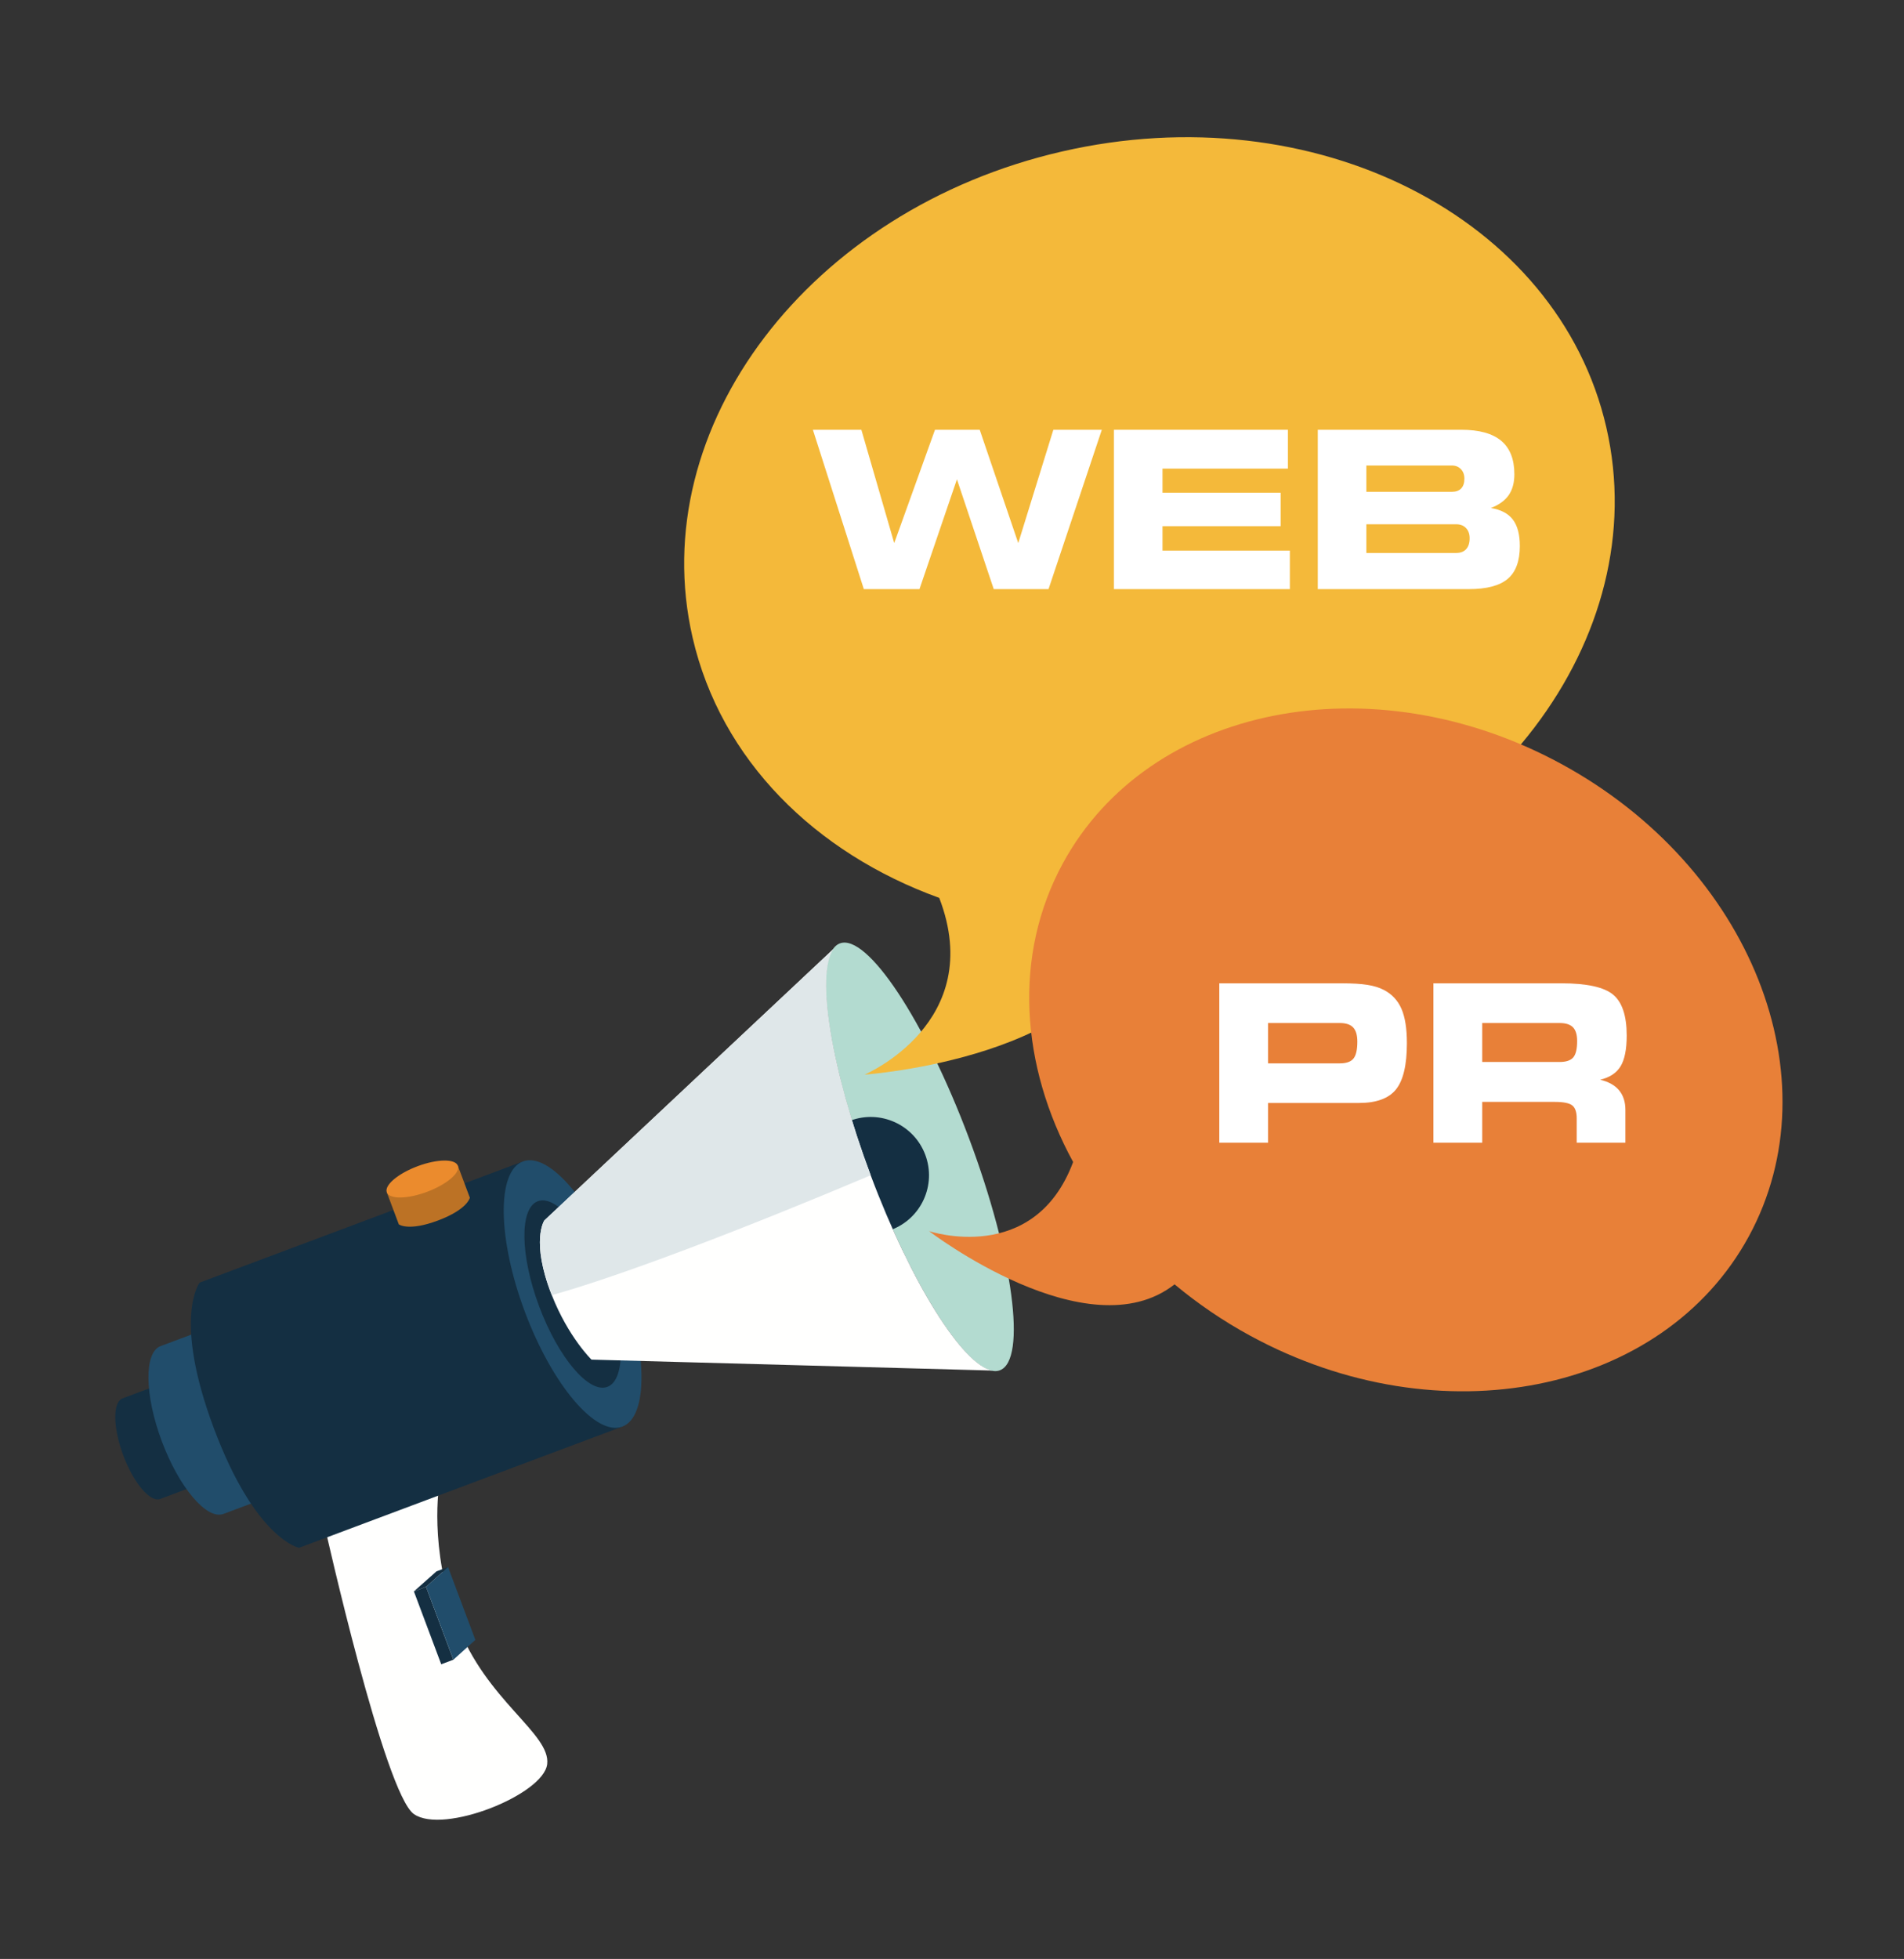 <?xml version="1.0" encoding="UTF-8"?>
<!DOCTYPE svg PUBLIC "-//W3C//DTD SVG 1.1//EN" "http://www.w3.org/Graphics/SVG/1.1/DTD/svg11.dtd">
<svg version="1.1" xmlns="http://www.w3.org/2000/svg" xmlns:xlink="http://www.w3.org/1999/xlink" x="0" y="0" width="417" height="429" viewBox="0, 0, 417, 429">
  <rect x="0" y="0" width="417" height="429" fill="#333333" stroke="none"/>
  <g id="Layer_1">
    <path d="M0.06,0.043 L416.226,0.043 L416.226,429 L0.06,429 z" fill="#92AD3C" display="none"/>
    <path d="M119.838,386.35 C119.015,393.053 97.106,401.759 90.662,397.284 C84.219,392.809 71.162,334.454 71.162,334.454 L96.231,325.057 C96.231,325.057 93.805,338.759 100.114,355.588 C106.422,372.419 120.662,379.64 119.838,386.35" fill="#FFFFFE"/>
    <path d="M36.77,302.516 L26.84,306.239 C24.652,307.059 24.728,312.654 27.006,318.734 C29.285,324.813 32.907,329.079 35.093,328.26 L45.023,324.537 C45.023,324.537 47.283,321.623 43.836,312.426 C40.387,303.225 36.77,302.516 36.77,302.516" fill="#142F42"/>
    <path d="M51.738,288.582 L35.166,294.792 C31.518,296.16 31.642,305.496 35.445,315.647 C39.249,325.792 45.291,332.908 48.941,331.541 L65.514,325.33 C65.514,325.33 69.285,320.469 63.53,305.119 C57.775,289.764 51.738,288.582 51.738,288.582" fill="#214D6B"/>
    <path d="M212.236,249.304 C221.912,275.118 224.936,297.856 218.986,300.086 C213.039,302.314 200.371,283.193 190.694,257.379 C181.02,231.565 177.996,208.828 183.943,206.598 C189.893,204.368 202.561,223.491 212.236,249.304" fill="#B3DBD0"/>
    <path d="M136.292,312.425 L65.488,338.965 C65.488,338.965 55.947,337.095 46.853,312.83 C37.757,288.566 43.719,280.89 43.719,280.89 L114.523,254.35 C114.523,254.35 113.786,272.729 118.721,285.892 C123.655,299.057 136.292,312.425 136.292,312.425" fill="#142F42"/>
    <path d="M135.854,279.471 C141.865,295.507 142.062,310.263 136.292,312.425 C130.523,314.587 120.973,303.337 114.961,287.301 C108.951,271.268 108.756,256.511 114.523,254.35 C120.293,252.186 129.844,263.437 135.854,279.471" fill="#214D6B"/>
    <path d="M100.275,255.28 L102.905,262.297 C102.905,262.297 102.404,264.855 95.903,267.29 C89.402,269.726 87.345,268.129 87.345,268.129 L84.715,261.112 C84.715,261.112 89.641,261.311 93.166,259.989 C96.695,258.666 100.275,255.28 100.275,255.28" fill="#BC7225"/>
    <path d="M132.721,280.645 C136.928,291.87 137.065,302.199 133.027,303.713 C128.99,305.228 122.303,297.352 118.095,286.127 C113.889,274.902 113.752,264.572 117.788,263.061 C121.827,261.546 128.514,269.419 132.721,280.645" fill="#142F42"/>
    <path d="M202.648,252.897 C205.125,259.5 201.779,266.858 195.176,269.333 C188.572,271.808 181.213,268.463 178.738,261.859 C176.264,255.256 179.61,247.897 186.213,245.424 C192.816,242.948 200.175,246.296 202.648,252.897" fill="#142F42"/>
    <path d="M99.291,363.469 L96.633,364.466 L90.65,348.508 L93.31,347.512 L99.291,363.469" fill="#142F42"/>
    <path d="M99.291,363.469 L104.109,359.128 L98.128,343.171 L93.31,347.512 L99.291,363.469" fill="#214D6B"/>
    <path d="M98.128,343.171 L95.593,344.12 L90.65,348.508 L93.31,347.512 L98.128,343.171" fill="#142F42"/>
    <path d="M190.694,257.379 C181.955,234.064 178.67,213.312 182.492,207.86 L119.223,267.266 C119.223,267.266 116.172,271.749 120.852,283.63 C124.474,292.829 129.542,297.749 129.542,297.749 L217.301,300.143 C210.874,298.935 199.542,280.982 190.694,257.379" fill="#FFFFFE"/>
    <path d="M183.945,206.598 L183.945,206.598" fill="#FFFFFE"/>
    <path d="M218.986,300.086 L218.986,300.086" fill="#FFFFFE"/>
    <path d="M190.694,257.379 C181.955,234.064 178.67,213.312 182.492,207.86 L119.223,267.266 C119.223,267.266 116.172,271.749 120.852,283.63 C135.854,279.471 163.17,269.023 190.694,257.379" fill="#DFE7E9"/>
    <path d="M183.945,206.598 L183.945,206.598" fill="#FFFFFE"/>
    <path d="M91.446,255.399 C95.742,253.787 99.697,253.736 100.275,255.28 C100.855,256.825 97.841,259.387 93.544,260.998 C89.25,262.608 85.294,262.657 84.715,261.112 C84.137,259.568 87.152,257.009 91.446,255.399" fill="#EB8B2D"/>
    <path d="M232.582,33.178 C177.312,45.876 141.093,93.516 151.677,139.585 C157.847,166.435 178.564,186.805 205.707,196.63 C216.205,223.97 189.341,235.34 189.341,235.34 C189.341,235.34 241.785,231.652 246.998,203.072 C254.846,202.843 262.854,201.863 270.912,200.012 C326.177,187.315 362.393,139.676 351.808,93.605 C341.225,47.536 287.848,20.481 232.582,33.178" fill="#F4B93A"/>
    <path d="M341.938,167.294 C300.447,144.74 251.572,154.495 232.773,189.08 C221.816,209.237 223.512,233.373 235.03,254.475 C226.509,277.326 203.469,269.607 203.469,269.607 C203.469,269.607 238.232,296.228 257.244,281.264 C262.269,285.45 267.807,289.254 273.855,292.54 C315.345,315.094 364.219,305.338 383.018,270.754 C401.82,236.166 383.428,189.846 341.938,167.294" fill="#E88038"/>
    <path d="M201.377,129.014 L189.189,129.014 L178.033,94.116 L188.65,94.116 L195.846,118.936 L204.775,94.116 L214.572,94.116 L223.01,118.936 L230.697,94.116 L241.314,94.116 L229.642,129.014 L217.642,129.014 L209.58,104.967 z" fill="#FFFFFF"/>
    <path d="M282.072,102.623 L254.603,102.623 L254.603,107.897 L280.478,107.897 L280.478,115.233 L254.603,115.233 L254.603,120.577 L282.494,120.577 L282.494,129.014 L243.963,129.014 L243.963,94.116 L282.072,94.116 z" fill="#FFFFFF"/>
    <path d="M318.939,121.092 Q320.346,121.092 321.107,120.26 Q321.869,119.428 321.869,117.881 Q321.869,116.475 321.072,115.643 Q320.275,114.811 318.939,114.811 L299.252,114.811 L299.252,121.092 z M317.978,107.709 Q319.314,107.709 320.017,106.971 Q320.721,106.233 320.721,104.827 Q320.721,103.538 319.959,102.741 Q319.197,101.944 317.978,101.944 L299.252,101.944 L299.252,107.709 z M321.681,129.014 L288.611,129.014 L288.611,94.116 L320.041,94.116 Q325.9,94.116 328.783,96.53 Q331.666,98.944 331.666,103.866 Q331.666,106.655 330.412,108.448 Q329.158,110.241 326.51,111.248 Q329.814,111.788 331.338,113.791 Q332.861,115.795 332.861,119.569 Q332.861,124.514 330.213,126.764 Q327.564,129.014 321.681,129.014 z" fill="#FFFFFF"/>
    <path d="M293.431,224.036 L277.728,224.036 L277.728,232.872 L293.431,232.872 Q295.564,232.872 296.42,231.829 Q297.275,230.786 297.275,228.114 Q297.275,225.981 296.361,225.008 Q295.447,224.036 293.431,224.036 z M293.806,215.34 Q297.369,215.34 299.49,215.68 Q301.611,216.02 303.088,216.794 Q305.736,218.176 306.931,220.907 Q308.127,223.637 308.127,228.442 Q308.127,235.614 305.736,238.579 Q303.345,241.544 297.65,241.544 L277.728,241.544 L277.728,250.239 L267.041,250.239 L267.041,215.34 z" fill="#FFFFFF"/>
    <path d="M341.572,224.036 L324.627,224.036 L324.627,232.567 L341.572,232.567 Q343.705,232.567 344.56,231.571 Q345.416,230.575 345.416,227.973 Q345.416,225.911 344.502,224.973 Q343.588,224.036 341.572,224.036 z M341.97,215.34 Q350.267,215.34 353.267,217.801 Q356.267,220.262 356.267,226.778 Q356.267,231.301 354.931,233.505 Q353.595,235.708 350.455,236.458 Q353.22,237.114 354.603,238.778 Q355.986,240.442 355.986,243.09 L355.986,250.239 L345.322,250.239 L345.322,244.919 Q345.322,242.856 344.349,242.083 Q343.377,241.309 340.517,241.309 L324.627,241.309 L324.627,250.239 L313.939,250.239 L313.939,215.34 z" fill="#FFFFFF"/>
  </g>
</svg>
